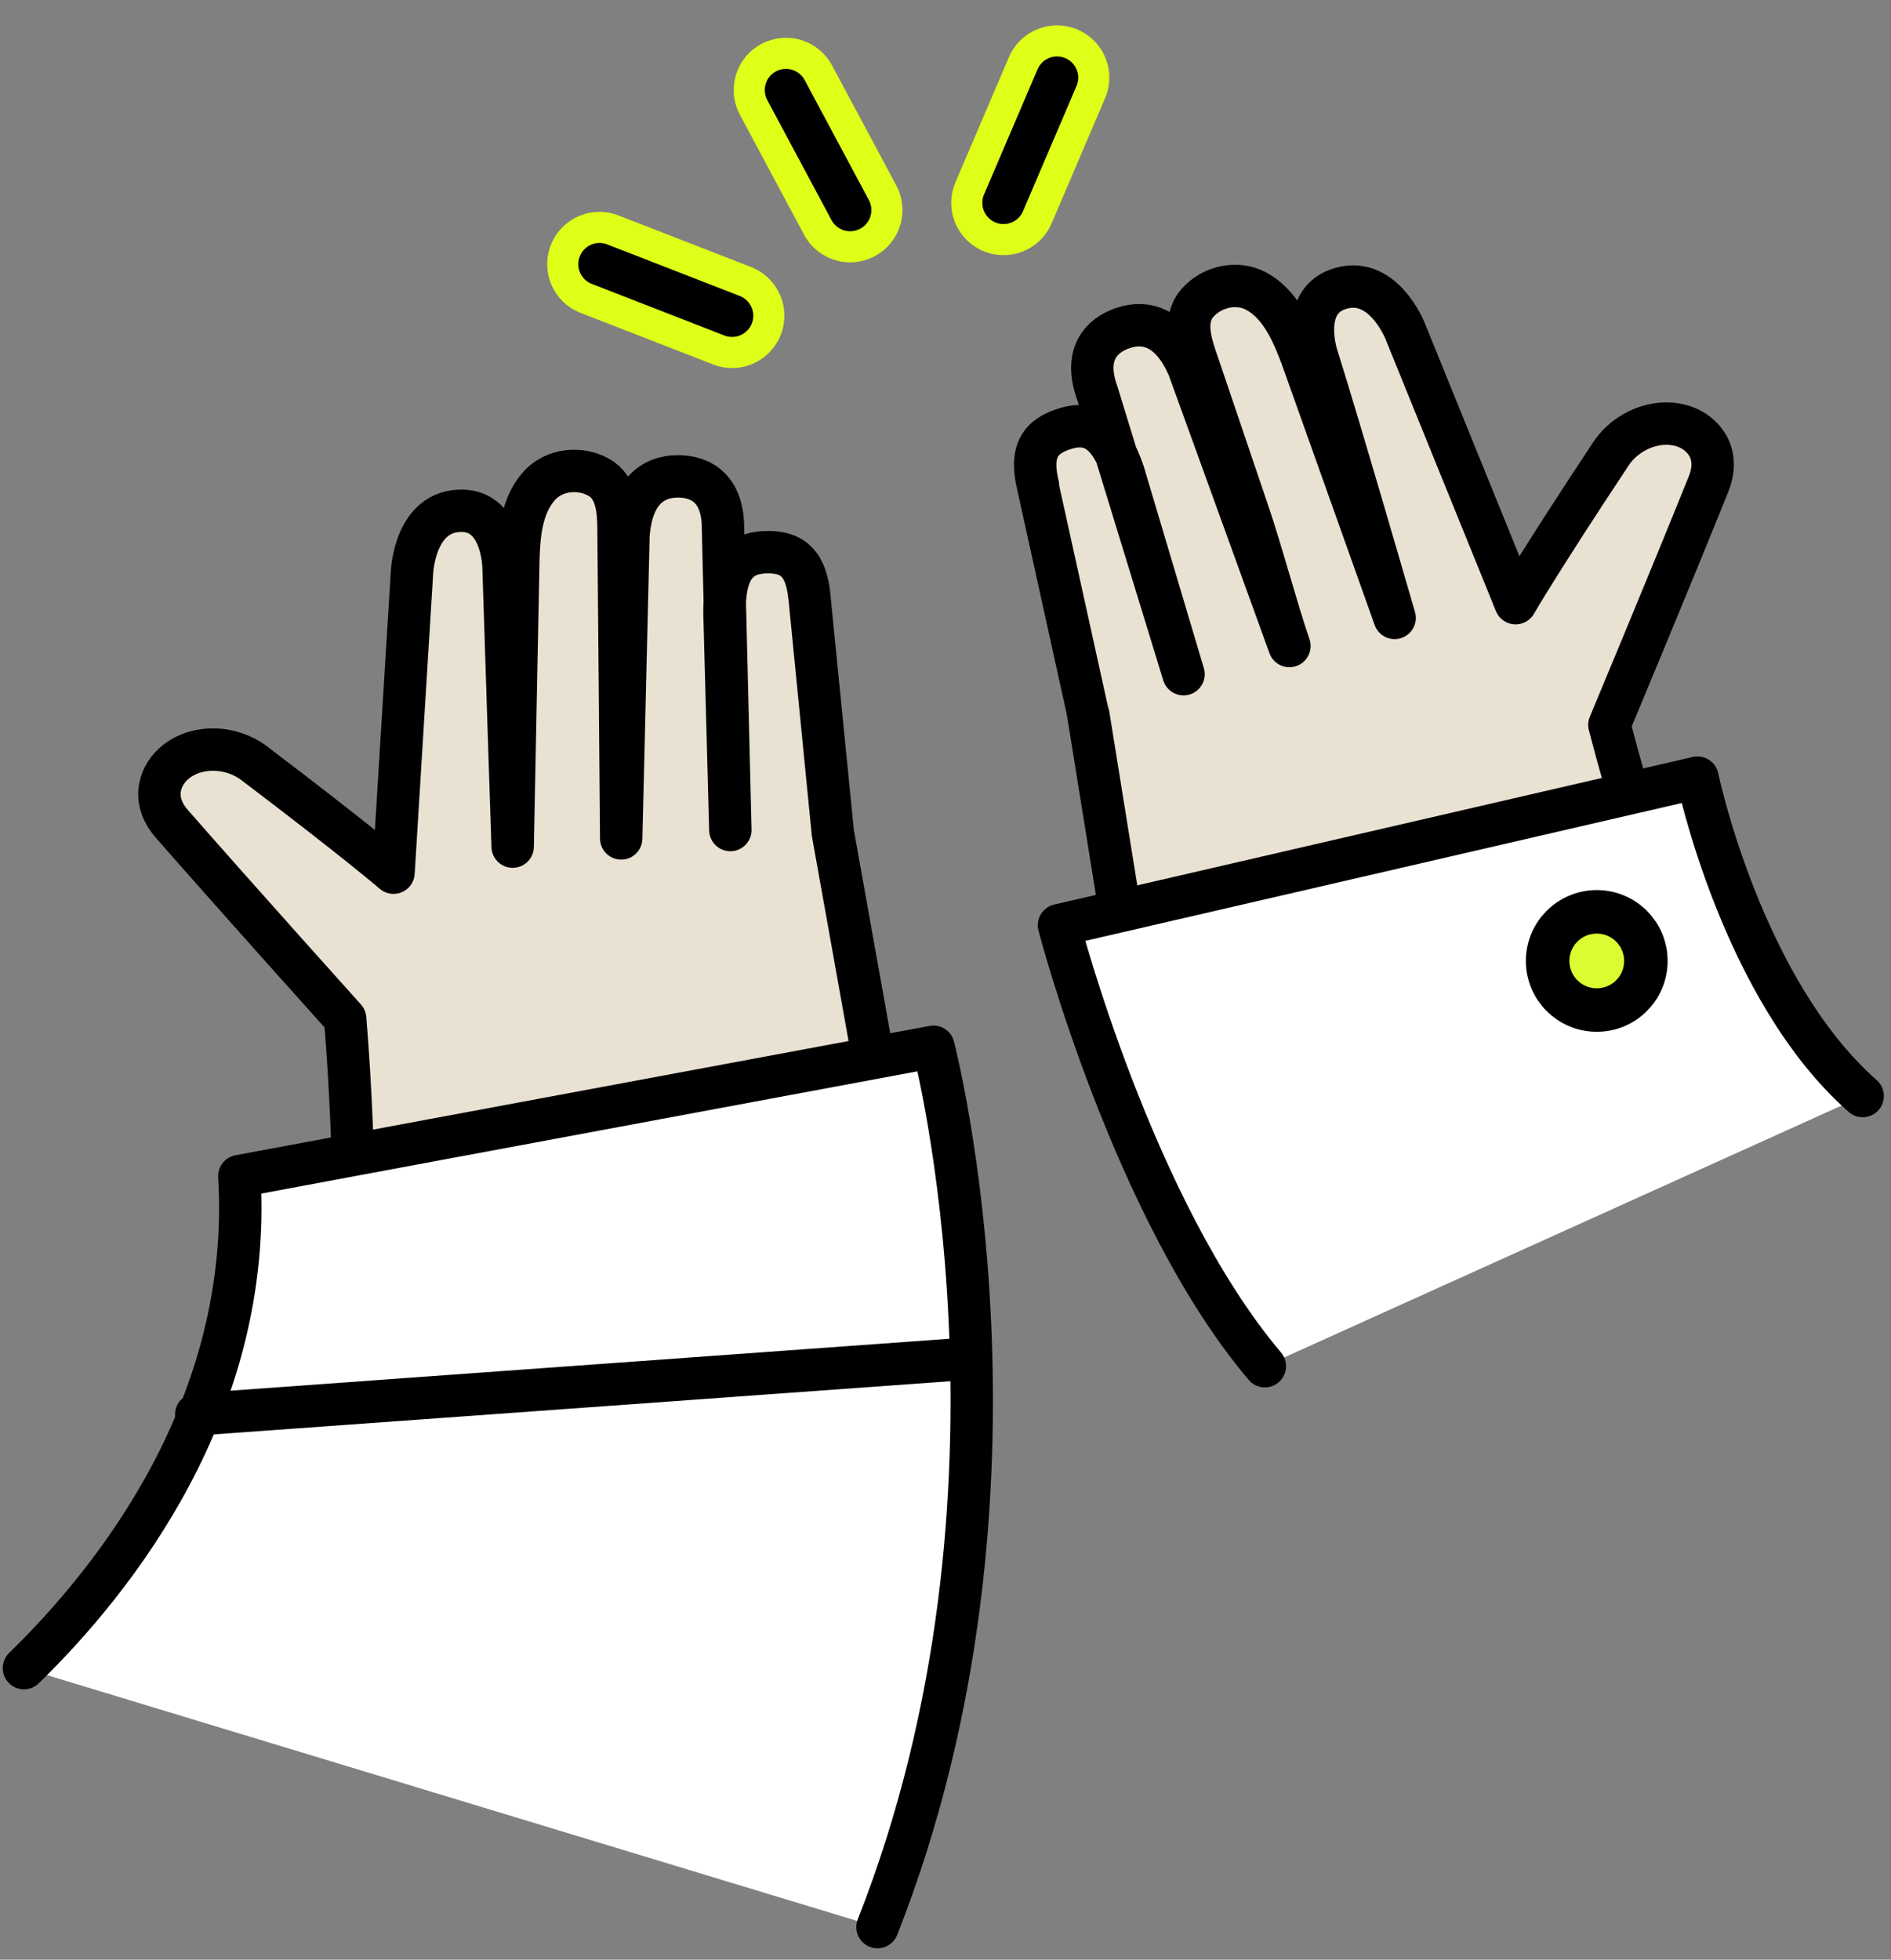 <svg width="138" height="143" viewBox="0 0 138 143" fill="none" xmlns="http://www.w3.org/2000/svg">
<rect x="0" y="0" width="138" height="143" fill="#808080" stroke="none"/>
<g clip-path="url(#clip0_0_548)">
<path d="M97.567 21.139C94.836 22.169 96.111 25.989 96.111 25.989C97.807 31.364 101.776 45.09 101.776 45.09L95.008 26.088C94.936 25.893 94.863 25.698 94.786 25.508C94.142 23.875 93.28 22.115 91.67 21.244C90.254 20.482 88.417 20.922 87.378 22.115C86.394 23.24 86.83 24.836 87.26 26.102C88.785 30.575 89.56 32.906 91.08 37.374C92.087 40.328 93.094 44.188 94.097 47.141C94.097 47.141 86.734 26.805 86.73 26.805C85.501 23.979 83.709 23.321 81.908 23.952C80.375 24.487 79.05 25.839 80.08 28.692C80.093 28.728 86.371 49.196 86.371 49.196L81.994 34.503C81.05 31.727 79.794 30.656 77.762 31.269C75.943 31.818 75.126 32.884 75.752 35.442C75.752 35.451 79.377 51.867 79.377 51.867L82.402 70.647L121.268 65.762C120.207 62.473 118.882 58.391 117.449 52.897C117.449 52.897 121.795 42.5 124.68 35.333C125.619 33.002 124.203 31.568 122.906 31.123C120.901 30.443 118.646 31.477 117.58 33.088C112.318 41.026 110.604 44.015 110.604 44.015L102.557 24.192C102.557 24.192 100.887 19.883 97.562 21.139H97.567Z" fill="#E9E1D2" stroke="black" stroke-width="3.094" stroke-linecap="round" stroke-linejoin="round"/>
<path d="M30.064 41.806L28.717 63.68C28.717 63.68 26.113 61.425 18.52 55.673C16.982 54.507 14.51 54.276 12.845 55.583C11.765 56.431 10.903 58.254 12.559 60.141C17.649 65.952 25.188 74.331 25.188 74.331C25.651 79.987 25.746 84.278 25.832 87.735L64.131 79.506L60.779 60.781C60.779 60.781 59.073 43.584 59.073 43.575C58.819 40.953 57.694 40.218 55.798 40.3C53.68 40.391 52.845 41.82 52.872 44.75L53.299 60.568C53.299 60.568 52.763 38.672 52.763 38.631C52.791 35.601 51.099 34.761 49.47 34.761C47.565 34.761 46.091 35.972 45.864 39.048L45.333 61.18C45.306 58.059 45.283 54.943 45.256 51.822C45.215 47.1 45.179 43.28 45.138 38.558C45.129 37.224 45.011 35.573 43.709 34.834C42.33 34.054 40.452 34.244 39.373 35.428C38.139 36.78 37.907 38.726 37.839 40.481C37.83 40.69 37.826 40.894 37.821 41.103L37.413 61.779C37.413 61.779 36.923 47.009 36.746 41.375C36.746 41.375 36.687 37.347 33.77 37.274C30.219 37.188 30.064 41.806 30.064 41.806Z" fill="#E9E1D2" stroke="black" stroke-width="3.094" stroke-linecap="round" stroke-linejoin="round"/>
<path d="M1.747 121.725C8.406 115.242 18.462 102.564 17.465 85.821L68.12 76.385C68.12 76.385 76.589 108.787 64.037 140.622" fill="white"/>
<path d="M1.747 121.725C8.406 115.242 18.462 102.564 17.465 85.821L68.12 76.385C68.12 76.385 76.589 108.787 64.037 140.622" stroke="black" stroke-width="3.094" stroke-linecap="round" stroke-linejoin="round"/>
<path d="M92.305 99.692C82.706 88.366 77.281 67.513 77.281 67.513L123.877 56.744C123.877 56.744 127.097 72.208 135.934 79.978" fill="white"/>
<path d="M92.305 99.692C82.706 88.366 77.281 67.513 77.281 67.513L123.877 56.744C123.877 56.744 127.097 72.208 135.934 79.978" stroke="black" stroke-width="3.094" stroke-linecap="round" stroke-linejoin="round"/>
<path d="M69.958 99.193L14.321 103.212" stroke="black" stroke-width="3.094" stroke-linecap="round" stroke-linejoin="round"/>
<path d="M116.529 73.705C118.511 73.705 120.112 72.099 120.112 70.121C120.112 68.143 118.507 66.537 116.529 66.537C114.551 66.537 112.941 68.143 112.941 70.121C112.941 72.099 114.547 73.705 116.529 73.705Z" fill="#DAFD31" stroke="black" stroke-width="3.175"/>
<path d="M53.425 23.04L43.749 19.275" stroke="#DFFE18" stroke-width="7.63" stroke-linecap="round" stroke-linejoin="round"/>
<path d="M73.234 14.802L77.139 5.666" stroke="#DFFE18" stroke-width="7.63" stroke-linecap="round" stroke-linejoin="round"/>
<path d="M53.425 23.04L43.749 19.275" stroke="black" stroke-width="3.094" stroke-linecap="round" stroke-linejoin="round"/>
<path d="M62.043 15.328L57.358 6.573" stroke="#DFFE18" stroke-width="7.63" stroke-linecap="round" stroke-linejoin="round"/>
<path d="M62.043 15.328L57.358 6.573" stroke="black" stroke-width="3.094" stroke-linecap="round" stroke-linejoin="round"/>
<path d="M73.234 14.802L77.139 5.666" stroke="black" stroke-width="3.094" stroke-linecap="round" stroke-linejoin="round"/>
</g>
<defs>
<clipPath id="clip0_0_548">
<rect width="137.283" height="141.946" fill="white" transform="translate(0.21 0.223)"/>
</clipPath>
</defs>
</svg>
